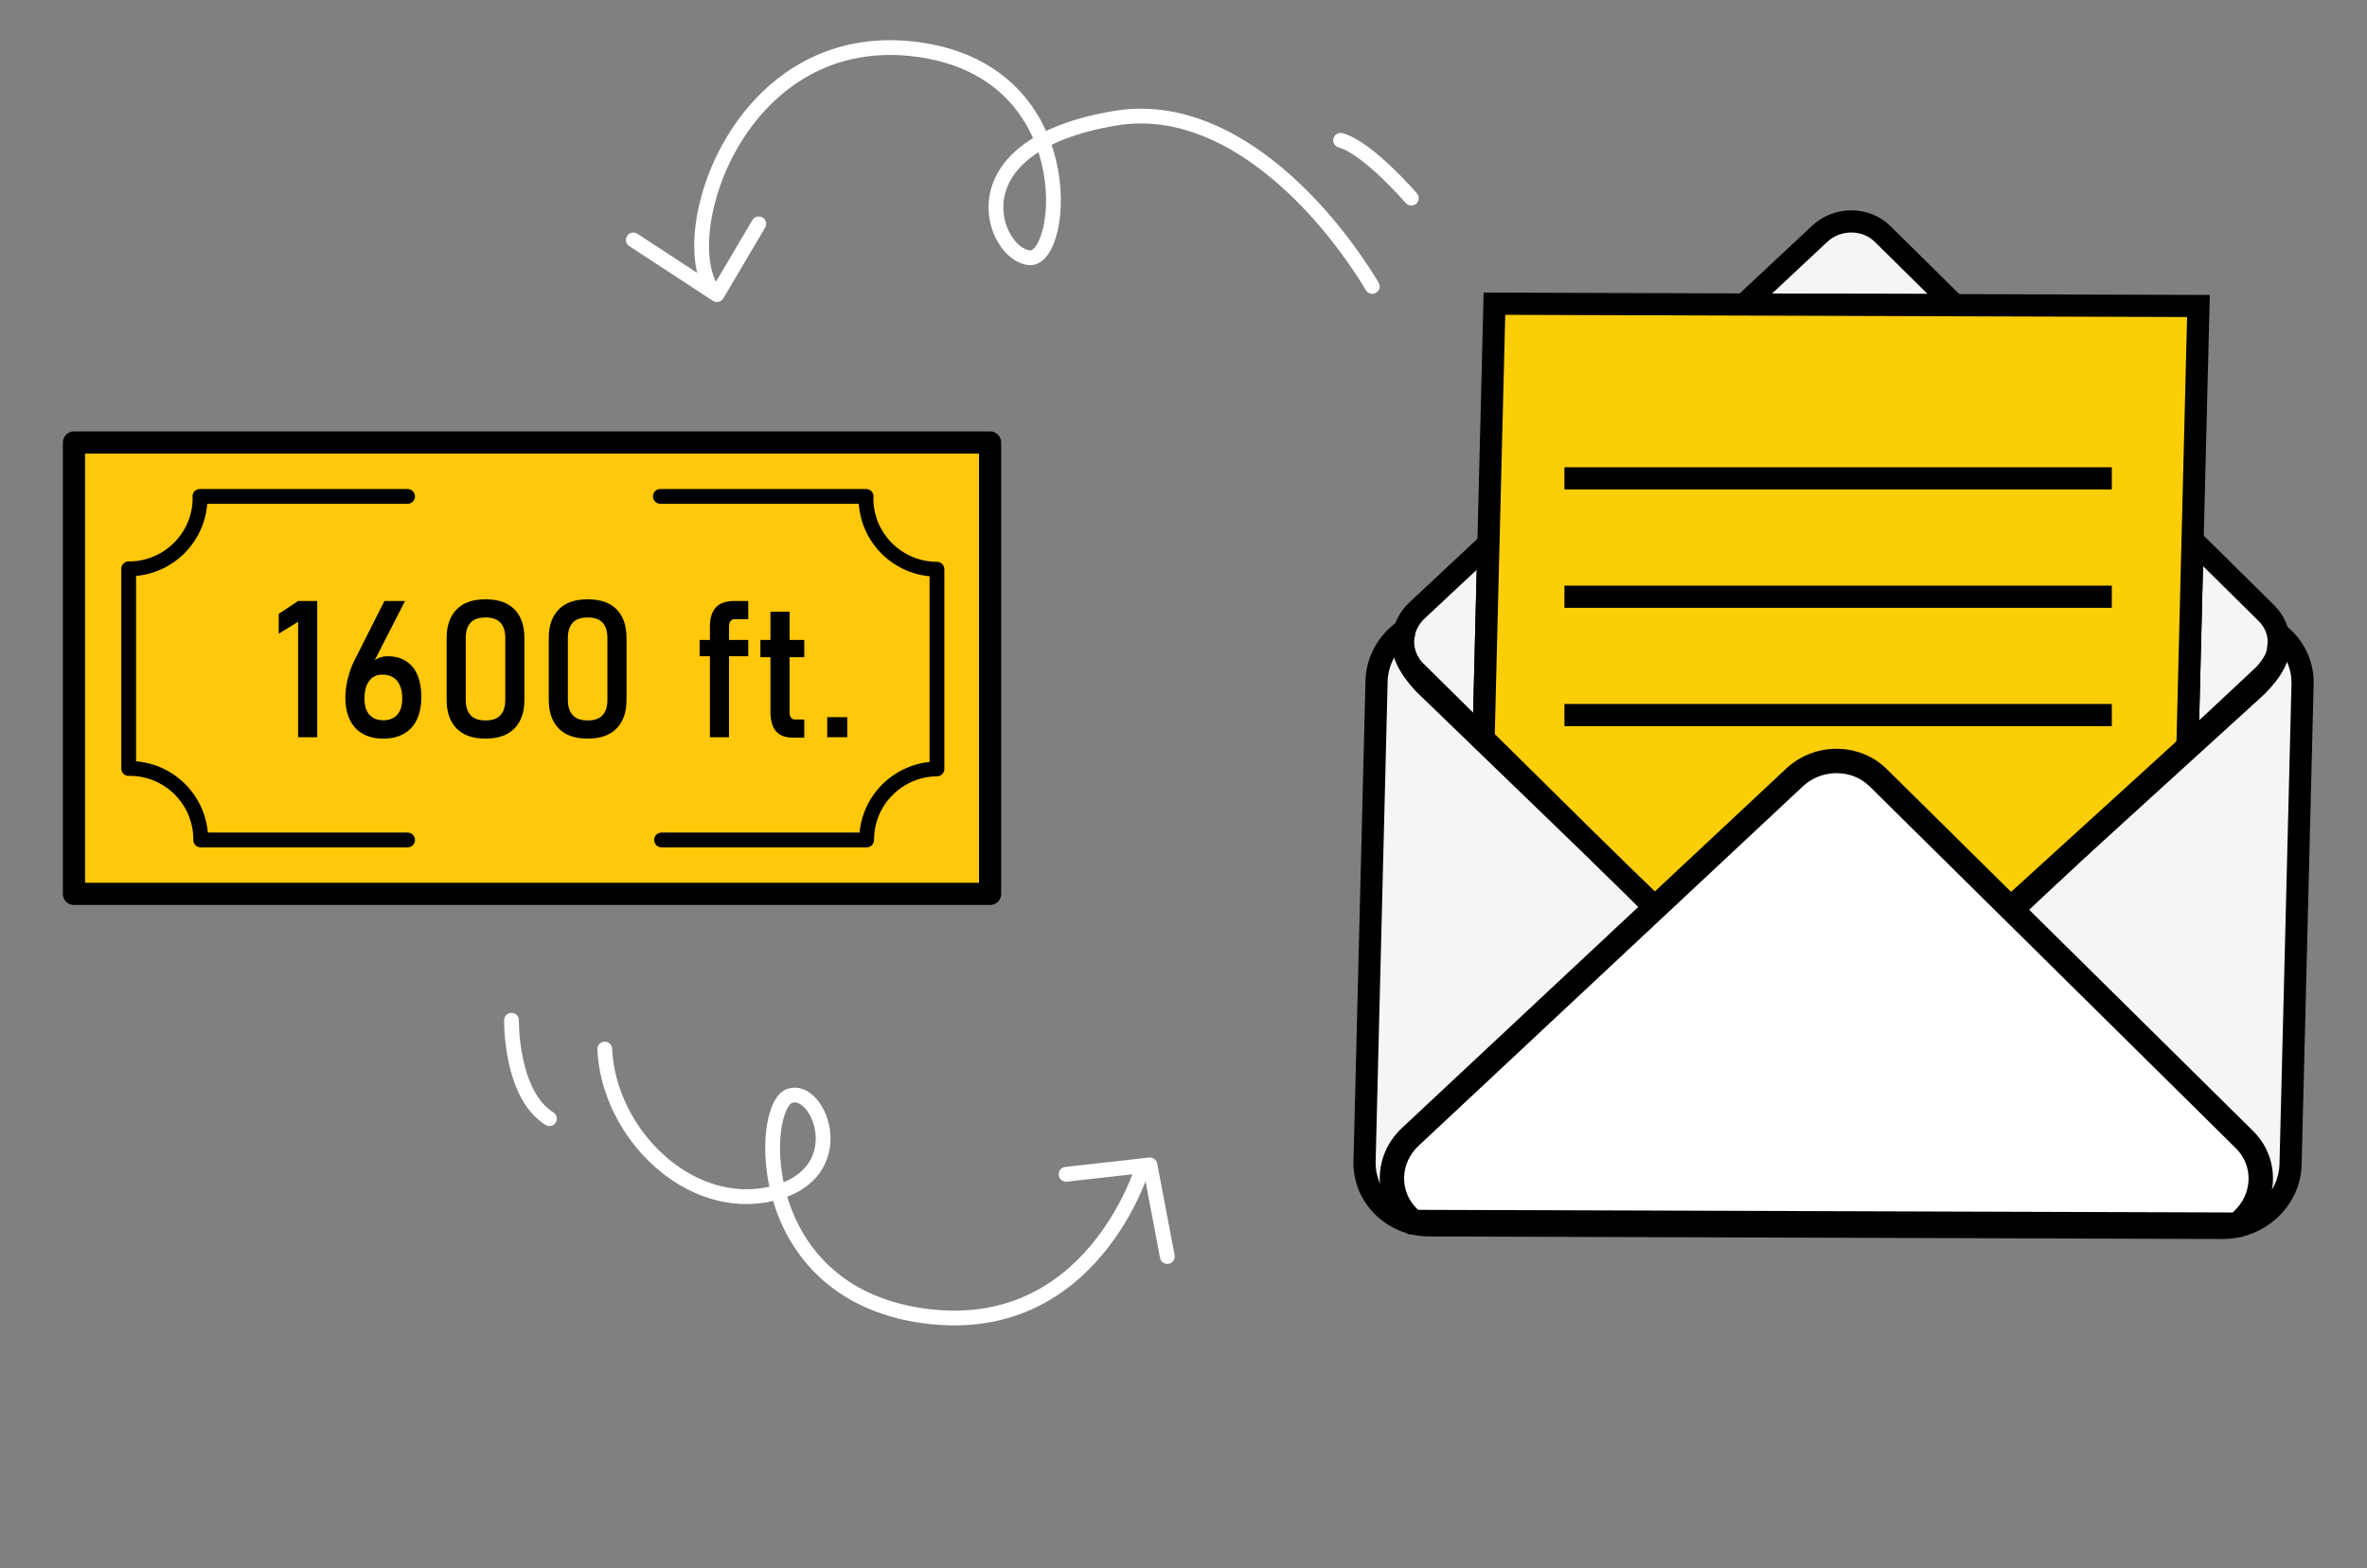 <?xml version="1.0" encoding="utf-8"?>
<!-- Generator: Adobe Illustrator 16.0.3, SVG Export Plug-In . SVG Version: 6.00 Build 0)  -->
<!DOCTYPE svg PUBLIC "-//W3C//DTD SVG 1.1//EN" "http://www.w3.org/Graphics/SVG/1.1/DTD/svg11.dtd">
<svg version="1.1" xmlns="http://www.w3.org/2000/svg" xmlns:xlink="http://www.w3.org/1999/xlink" x="0px" y="0px" width="320px"
	 height="212px" viewBox="0 491.333 320 212" enable-background="new 0 491.333 320 212" xml:space="preserve">
<rect x="0" y="491.333" width="320" height="212" fill="#808080" stroke="none"/>
<g id="Vrstva_1">
	<path fill="#FFC80A" stroke="#000000" stroke-width="3" stroke-linecap="round" stroke-linejoin="round" d="M133.851,551.154H10
		v61.016h123.851V551.154z"/>
	<path fill="none" stroke="#000000" stroke-width="2" stroke-linecap="round" stroke-linejoin="round" d="M89.438,604.883h27.727
		c0-0.006-0.003-0.012-0.003-0.018c0-5.264,4.246-9.525,9.507-9.588v-26.996c-5.304-0.01-9.596-4.301-9.596-9.6
		c0-0.084,0.021-0.158,0.021-0.244H89.277"/>
	<path fill="none" stroke="#000000" stroke-width="2" stroke-linecap="round" stroke-linejoin="round" d="M55.101,558.439H27.024
		c0,0.063,0.021,0.129,0.021,0.189c0,5.303-4.307,9.604-9.619,9.604c-0.011,0-0.02-0.004-0.031-0.004v26.998
		c0.04,0,0.083-0.012,0.123-0.012c5.312,0,9.619,4.299,9.619,9.602c0,0.021-0.009,0.045-0.009,0.066h27.974"/>
	<path fill="none" stroke="#FFFFFF" stroke-width="2" stroke-linecap="round" stroke-linejoin="round" d="M185.521,530.053
		c-6.188-10.279-19.426-25.305-34.774-22.736c-22.509,3.766-16.332,18.621-11.518,18.863s7.261-25.777-15.986-28.258
		c-23.248-2.48-32.305,24.982-26.842,32.836"/>
	<path fill="none" stroke="#FFFFFF" stroke-width="2" stroke-linecap="round" stroke-linejoin="round" d="M181.238,510.299
		c3.68,0.998,9.563,7.824,9.563,7.824"/>
	<path fill="none" stroke="#FFFFFF" stroke-width="2" stroke-linecap="round" stroke-linejoin="round" d="M74.281,642.557
		c-5.299-3.301-5.129-13.305-5.129-13.305"/>
	<path fill="none" stroke="#FFFFFF" stroke-width="2" stroke-linecap="round" stroke-linejoin="round" d="M85.624,523.773
		l11.301,7.387l5.65-9.561"/>
	<path fill="none" stroke="#FFFFFF" stroke-width="2" stroke-linecap="round" stroke-linejoin="round" d="M81.757,633.15
		c0.498,11.398,11.429,22.191,22.589,19.553s6.452-14.715,2.375-13.211s-5.025,26.406,17.98,29.699
		c23.007,3.297,29.833-20.205,29.833-20.205"/>
	<path fill="none" stroke="#FFFFFF" stroke-width="2" stroke-linecap="round" stroke-linejoin="round" d="M157.814,661.191
		l-2.354-12.383l-11.335,1.27"/>
	<g>
		<path d="M42.889,590.992h-2.584v-15.605l-2.622,1.609v-2.673l2.622-1.748h2.584V590.992z"/>
		<path d="M49.045,590.53c-0.769-0.435-1.354-1.067-1.754-1.899s-0.602-1.835-0.602-3.009v-0.013c0-0.684,0.08-1.402,0.241-2.153
			c0.16-0.751,0.393-1.491,0.697-2.217c0.05-0.127,0.105-0.251,0.165-0.374c0.059-0.122,0.118-0.242,0.177-0.361l4.003-7.929h2.787
			l-4.699,9.183l0.012-0.455c0.211-0.396,0.52-0.705,0.925-0.925s0.878-0.329,1.419-0.329c0.954,0,1.773,0.215,2.457,0.646
			c0.684,0.431,1.204,1.058,1.558,1.882c0.355,0.822,0.532,1.813,0.532,2.97v0.013c0,1.182-0.201,2.195-0.602,3.04
			c-0.401,0.845-0.988,1.486-1.761,1.925c-0.773,0.439-1.7,0.659-2.781,0.659S49.813,590.965,49.045,590.53z M53.713,587.939
			c0.443-0.506,0.665-1.229,0.665-2.166v-0.012c0-1.031-0.232-1.826-0.697-2.389c-0.464-0.561-1.127-0.842-1.989-0.842
			c-0.769,0-1.364,0.283-1.786,0.849s-0.633,1.364-0.633,2.394v0.014c0,0.938,0.222,1.656,0.665,2.159s1.07,0.754,1.881,0.754
			C52.638,588.7,53.27,588.447,53.713,587.939z"/>
		<path d="M61.718,589.802c-0.891-0.92-1.336-2.204-1.336-3.851v-8.373c0-1.654,0.448-2.94,1.343-3.857
			c0.895-0.916,2.2-1.373,3.914-1.373c1.723,0,3.029,0.455,3.92,1.367c0.891,0.912,1.336,2.2,1.336,3.863v8.373
			c0,1.655-0.448,2.941-1.343,3.857s-2.2,1.374-3.914,1.374C63.916,591.183,62.609,590.723,61.718,589.802z M67.659,588.01
			c0.435-0.477,0.652-1.163,0.652-2.059v-8.373c0-0.895-0.215-1.581-0.646-2.059c-0.431-0.477-1.106-0.715-2.027-0.715
			s-1.596,0.238-2.027,0.715c-0.431,0.478-0.646,1.164-0.646,2.059v8.373c0,0.896,0.217,1.582,0.652,2.059s1.108,0.715,2.021,0.715
			S67.224,588.486,67.659,588.01z"/>
		<path d="M75.525,589.802c-0.891-0.92-1.336-2.204-1.336-3.851v-8.373c0-1.654,0.448-2.94,1.343-3.857
			c0.895-0.916,2.2-1.373,3.914-1.373c1.723,0,3.029,0.455,3.92,1.367c0.891,0.912,1.336,2.2,1.336,3.863v8.373
			c0,1.655-0.448,2.941-1.343,3.857s-2.2,1.374-3.914,1.374C77.723,591.183,76.417,590.723,75.525,589.802z M81.466,588.01
			c0.435-0.477,0.652-1.163,0.652-2.059v-8.373c0-0.895-0.215-1.581-0.646-2.059c-0.431-0.477-1.106-0.715-2.027-0.715
			s-1.596,0.238-2.027,0.715c-0.431,0.478-0.646,1.164-0.646,2.059v8.373c0,0.896,0.217,1.582,0.652,2.059s1.108,0.715,2.021,0.715
			S81.031,588.486,81.466,588.01z"/>
		<path d="M94.583,577.844h6.574v2.205h-6.574V577.844z M95.976,576.059c0-1.166,0.268-2.037,0.804-2.615
			c0.536-0.579,1.362-0.868,2.477-0.868h1.9v2.457h-1.849c-0.245,0-0.431,0.093-0.558,0.278c-0.126,0.187-0.19,0.428-0.19,0.723
			v14.959h-2.584V576.059z"/>
		<path d="M102.803,577.844h5.928v2.332h-5.928V577.844z M104.9,590.176c-0.494-0.587-0.741-1.455-0.741-2.604V574.02h2.584v13.578
			c0,0.321,0.063,0.568,0.19,0.741c0.127,0.173,0.313,0.26,0.558,0.26h1.241v2.458h-1.495
			C106.173,591.057,105.394,590.763,104.9,590.176z"/>
		<path d="M111.835,588.281h2.71v2.711h-2.71V588.281z"/>
	</g>
</g>
<g id="Vrstva_2">
	<g>
		<path fill="#F4F5F5" d="M308.533,649.348c-0.088,3.631-3.227,6.568-7.008,6.557l-109.264-0.354
			c-3.781-0.012-6.773-2.971-6.686-6.602l1.654-66.156c0.092-3.631,3.23-6.566,7.012-6.555l109.266,0.355
			c3.779,0.012,6.771,2.967,6.682,6.6L308.533,649.348z"/>
		<path d="M300.52,658.826h-0.035l-107.264-0.348c-2.865-0.008-5.516-1.119-7.465-3.121c-1.855-1.912-2.842-4.416-2.775-7.055
			l1.623-64.945c0.137-5.535,4.91-10.041,10.643-10.041h0.033l107.27,0.348c2.861,0.01,5.51,1.117,7.457,3.121
			c1.857,1.908,2.846,4.416,2.779,7.053l-1.623,64.945C311.025,654.32,306.25,658.826,300.52,658.826z M195.27,576.313
			c-4.143,0-7.574,3.193-7.67,7.119l-1.625,64.947c-0.047,1.824,0.641,3.561,1.932,4.889c1.381,1.422,3.271,2.211,5.324,2.215
			l107.266,0.35l0.023,1.498v-1.498c4.119,0,7.551-3.197,7.65-7.125l1.621-64.941c0.045-1.828-0.641-3.564-1.932-4.893
			c-1.383-1.422-3.271-2.207-5.32-2.213L195.27,576.313z"/>
		<g>
			<path fill="#F4F5F5" d="M191.563,573.863c-2.418,2.26-2.51,5.934-0.209,8.207l9.215,9.105l0.658-26.354L191.563,573.863z"/>
			<path d="M201.979,594.674l-11.678-11.537c-1.389-1.373-2.139-3.195-2.111-5.135c0.027-1.984,0.861-3.844,2.35-5.232l12.275-11.48
				L201.979,594.674z M199.641,568.357l-7.057,6.6c-0.885,0.828-1.383,1.926-1.398,3.088c-0.016,1.115,0.418,2.166,1.221,2.963
				l6.752,6.668L199.641,568.357z"/>
		</g>
		<g>
			<path fill="#F4F5F5" d="M306.416,574.236l-9.994-9.875l-0.697,27.893l10.488-9.811
				C308.625,580.184,308.719,576.51,306.416,574.236z"/>
			<path d="M294.139,595.787l0.873-34.926l12.459,12.309c1.387,1.371,2.137,3.193,2.111,5.131c-0.025,1.984-0.859,3.844-2.346,5.236
				L294.139,595.787z M297.832,567.859l-0.521,20.859l7.879-7.369c0.887-0.828,1.381-1.926,1.398-3.09
				c0.014-1.113-0.42-2.166-1.223-2.959L297.832,567.859z"/>
		</g>
		<g>
			<path fill="#F4F5F5" d="M254.537,522.982c-2.303-2.275-6.129-2.289-8.547-0.029l-10.207,9.547l28.482,0.094L254.537,522.982z"/>
			<path d="M267.926,534.102l-35.922-0.115l12.963-12.127c1.441-1.348,3.332-2.092,5.318-2.092c2.018,0,3.902,0.764,5.305,2.148
				L267.926,534.102z M239.564,531.016l21.041,0.066l-7.123-7.035c-0.836-0.828-1.971-1.283-3.197-1.283
				c-1.225,0-2.389,0.455-3.271,1.283L239.564,531.016z"/>
		</g>
		<g>
			<g>
				<path fill="#FCCE08" d="M296.422,564.361l0.791-31.664l-32.947-0.104l-28.482-0.094l-33.746-0.109l-0.811,32.432l-0.658,26.354
					l42.664,42.15c2.305,2.273,6.131,2.285,8.547,0.025l43.945-41.098L296.422,564.361z"/>
				<path d="M247.484,636.537L247.484,636.537c-2.018,0-3.9-0.762-5.303-2.145l-43.127-42.607l1.521-60.896l98.172,0.316
					l-1.541,61.713l-44.404,41.527C251.359,635.795,249.471,636.537,247.484,636.537z M202.082,590.564l42.205,41.695
					c0.836,0.826,1.973,1.281,3.197,1.281s2.387-0.455,3.271-1.281l43.486-40.672l1.436-57.396l-92.18-0.297L202.082,590.564z"/>
			</g>
		</g>
		<rect x="211.5" y="586.5" width="74" height="3"/>
		<g>
			<path fill="#FFFFFF" d="M302.484,656.889l-111.455-0.361l-0.641-0.633c-1.477-1.455-2.26-3.393-2.209-5.445
				c0.053-2.055,0.932-3.982,2.48-5.432l51.939-48.578c1.551-1.449,3.58-2.242,5.717-2.234c2.139,0.006,4.127,0.813,5.607,2.27
				l49.504,48.908c1.477,1.457,2.258,3.393,2.209,5.447c-0.053,2.053-0.932,3.982-2.48,5.432L302.484,656.889z"/>
			<path d="M303.133,658.537l-112.783-0.363l-1.119-1.105c-1.803-1.779-2.76-4.145-2.697-6.66c0.063-2.5,1.129-4.842,3.002-6.594
				l51.939-48.578c1.848-1.727,4.266-2.68,6.813-2.68h0.035c2.57,0.008,4.971,0.982,6.758,2.746l49.506,48.908
				c1.801,1.779,2.76,4.145,2.697,6.66c-0.063,2.502-1.129,4.844-3.002,6.594L303.133,658.537z M191.707,654.883l110.129,0.357
				l0.193-0.182c1.225-1.143,1.92-2.658,1.959-4.27c0.041-1.598-0.57-3.1-1.717-4.234l-49.506-48.908
				c-1.168-1.152-2.752-1.789-4.453-1.795c-1.732,0-3.352,0.637-4.588,1.791l-51.939,48.578c-1.223,1.145-1.918,2.66-1.959,4.27
				c-0.039,1.596,0.572,3.1,1.719,4.232L191.707,654.883z"/>
		</g>
		<path d="M222.828,615.131l-31.32-30.26c-5.789-6.104-2.451-9.613-2.307-9.758l2.129,2.105c0,0,0.018-0.014,0.043-0.045
			c-0.486,0.594-0.631,2.527,2.285,5.613l31.25,30.189L222.828,615.131z"/>
		<path d="M273.139,615.213l-2.217-2.438l32.842-29.893c2.285-2.27,2.752-3.436,2.734-3.883c-0.012-0.355,0.152-1.104,0.119-1.131
			c0.041,0.033,0.119,0.654,0.119,0.654l1.182-2.881c0.65,0.43,1.459,1.43,1.6,2.842c0.199,2.018-0.965,4.293-3.461,6.764
			l-0.051,0.047L273.139,615.213z"/>
		<rect x="211.5" y="570.5" width="74" height="3"/>
		<rect x="211.5" y="554.5" width="74" height="3"/>
	</g>
</g>
</svg>
